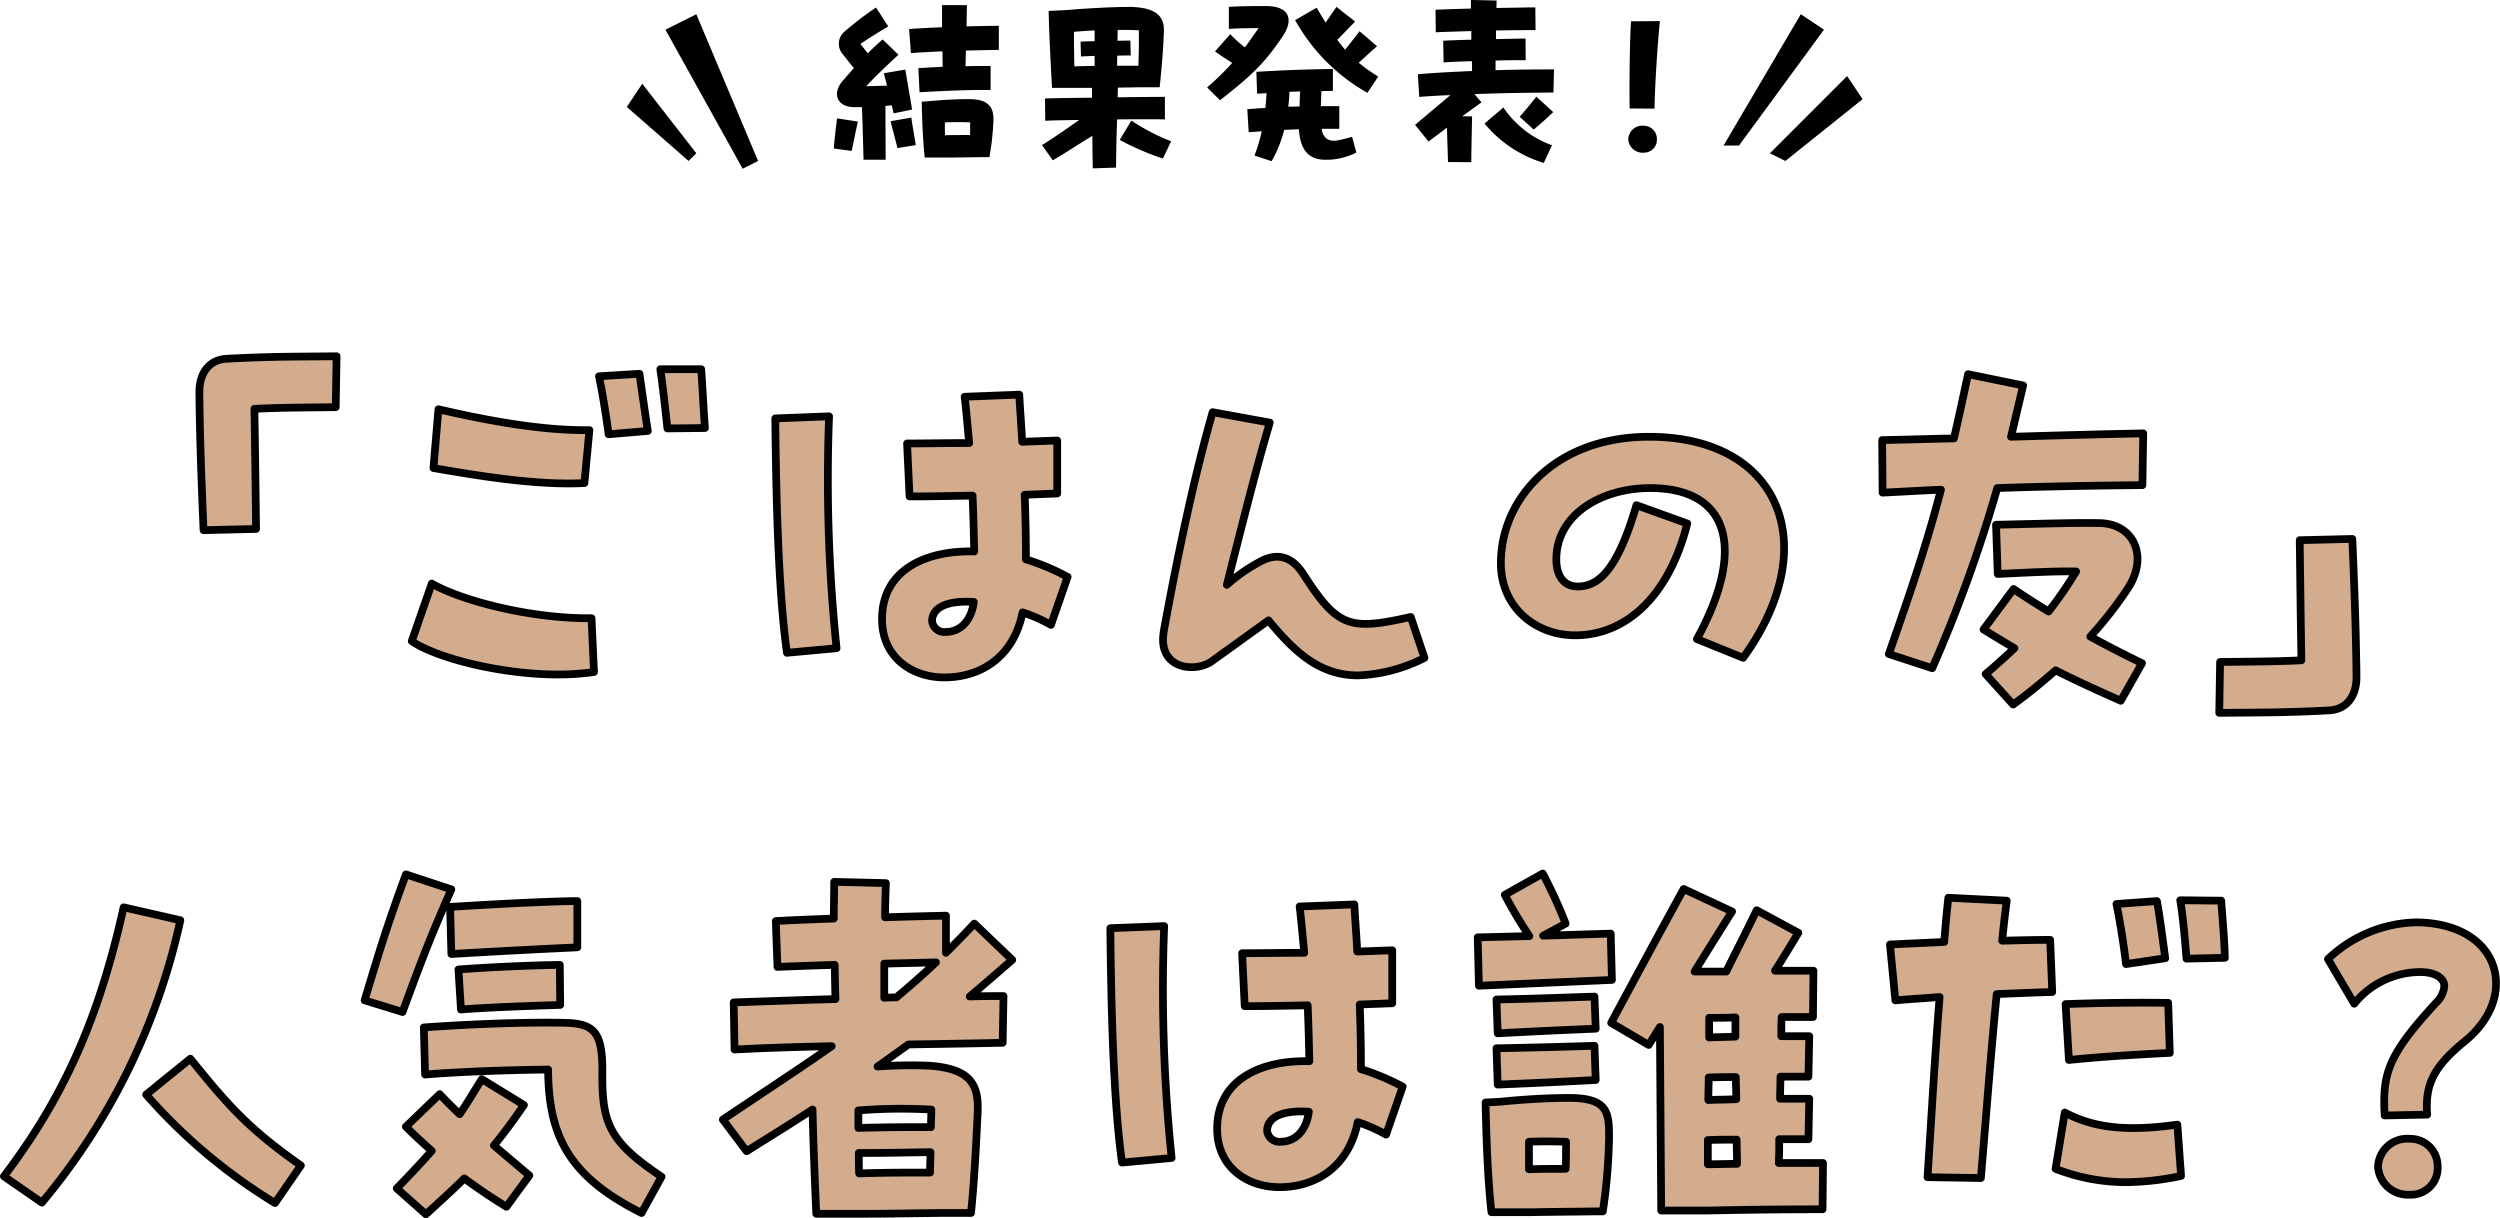 <svg id="h3_01.svg" xmlns="http://www.w3.org/2000/svg" width="323.686" height="157.719" viewBox="0 0 323.686 157.719">
  <defs>
    <style>
      .cls-1 {
        fill: #d2ac8d;
        stroke: #000;
        stroke-linejoin: round;
        stroke-width: 1px;
      }

      .cls-1, .cls-2 {
        fill-rule: evenodd;
      }
    </style>
  </defs>
  <path id="_ごはんの友_人気者は誰だ_" data-name="「ごはんの友」 人気者は誰だ？" class="cls-1" d="M877.424,622.285c-4.7.054-8.262,0-14.256,0.324-2.052.108-3.509,1.62-3.509,4.32,0.054,5.94.269,11.5,0.539,17.873l6.8-.162c-0.054-4.319-.108-9.341-0.216-15.551,3.294-.162,6.1-0.162,10.53-0.216Zm42.833,9.342,4.86-.054c-0.162-2.052-.324-5.454-0.486-7.614h-5.292C919.663,626.173,920.041,629.575,920.257,631.627Zm-7.614.756,5.076-.432c-0.378-2.43-.864-5.886-1.08-7.4l-5.238.324C911.941,627.469,912.427,630.709,912.643,632.383Zm-3.132,6.318,0.648-6.858c-6.264.108-13.769-1.35-19.547-2.7l-0.648,7.614C895.58,637.729,903.3,639.025,909.511,638.7Zm1.242,24.461-0.324-6.966c-7.614.108-16.739-2.214-20.681-4.482l-2.592,7.452c3.24,2.214,11.61,4.32,18.9,4.32A32.1,32.1,0,0,0,910.753,663.162Zm61.322-12.312a29.974,29.974,0,0,0-5.4-2.268c0-2.7-.054-5.562-0.162-8.369l4.212-.162v-6.858l-4.536.162c-0.108-2.106-.27-4.158-0.378-6.1l-7.073.27c0.216,1.782.378,3.834,0.594,5.994-2.862,0-5.616.054-8.046,0.054l0.324,6.858c2.43,0,5.238-.054,8.154-0.108,0.108,2.429.162,4.859,0.216,7.235-6.426-.162-11.934,2.484-11.934,8.748,0,5.076,4,7.56,8.046,7.56,4.644,0,8.964-2.538,10.151-8.424a20.461,20.461,0,0,1,3.672,1.62Zm-30.887-20.789-6.965.27c0.108,9.99.377,22.247,1.511,30.347l6.426-.594A212.3,212.3,0,0,1,941.188,630.061Zm15.12,27.917a1.6,1.6,0,0,1-1.782-1.4c0-1.944,2.322-2.7,5.4-2.484C959.6,656.574,958.144,657.978,956.308,657.978Zm60.192-1.944c-7.88,1.782-9.45,1.4-13.88-5.508-1.56-2.43-3.506-2.862-5.774-1.566a21.583,21.583,0,0,0-4.158,2.916c1.782-6.966,3.672-14.633,5.562-21l-7.4-1.35c-2.268,7.884-4.482,18.2-6.318,28.3a9.893,9.893,0,0,0-.108,1.134c0,3.942,4.374,4.212,6.318,2.808l7.344-5.292c3.452,4.212,6.692,7.128,11.612,7.128a20.714,20.714,0,0,0,8.58-2.268Zm43.04,5.292c3.57-4.914,5.3-9.882,5.3-14.2,0-8.261-6.21-14.417-17.5-14.417-12.09,0-19.17,7.992-19.17,16.361,0,5.724,4.48,9.342,9.61,9.342,6.21,0,11.99-4.536,14.53-14.472l-6.59-2.375c-2.48,8.531-4.97,10.529-7.61,10.529-1.68,0-2.76-1.242-2.76-3.51,0-5.832,5.84-9.233,12.15-9.233,10.15,0,12.53,7.721,6.05,19.547Zm34.68-28.619,1.57-6.642-7.13-1.458c-0.65,3.024-1.24,5.778-1.83,8.316-3.14.054-6.27,0.162-9.29,0.216l0.05,6.8c2.38-.108,4.97-0.27,7.56-0.378-2,7.613-4.05,13.553-6.75,21.275l5.62,1.836a183.486,183.486,0,0,0,8.42-23.327c6.37-.216,12.85-0.324,18.79-0.378l0.11-6.7C1105.51,632.383,1099.79,632.545,1094.22,632.707Zm15.18,19.547c2.59-4,.81-8.316-3.78-8.37-3.24-.054-6.21.054-13.34,0.216l0.22,6.372c4.48-.216,7.5-0.378,10.15-0.324a52.1,52.1,0,0,1-3.57,5.184c-1.4-.864-2.86-1.782-4.53-2.916l-3.89,5.238c1.46,0.918,2.75,1.674,4,2.43-1.08,1.026-2.27,2.106-3.73,3.348l3.56,3.942c2.11-1.512,3.89-3.024,5.51-4.428,2.76,1.4,5.4,2.592,8.43,3.942l2.75-4.86c-2.43-1.188-4.54-2.268-6.7-3.456A50.51,50.51,0,0,0,1109.4,652.254Zm29.01-6.318-6.81.162c0.06,4.32.11,9.342,0.22,15.552-3.29.162-6.1,0.162-10.53,0.216l-0.11,6.588c4.7-.054,8.26,0,14.26-0.324,2.05-.108,3.51-1.62,3.51-4.32C1138.89,657.87,1138.68,652.308,1138.41,645.936ZM839.266,731.862a85.144,85.144,0,0,0,17.928-36.557l-7.344-1.674c-3.024,13.554-7.29,24.029-15.5,34.829Zm30.185,0.054,3.348-4.86c-6.75-4.752-9.342-7.668-14.309-13.824l-5.724,4.644A71.665,71.665,0,0,0,869.451,731.916Zm22.832-40.607-5.886-1.944c-2.484,6.8-3.348,9.666-5.345,16.308l4.913,1.512C888.341,700.705,889.529,697.573,892.283,691.309Zm16.308,1.512c-4.86.054-11.988,0.486-16.47,0.756l0.162,6.1c4.374-.27,11.556-0.648,16.308-0.864v-5.994Zm-15.066,14.04c3.24-.27,9.342-0.486,12.852-0.594l-0.054-5.184c-3.618.054-8.748,0.27-13.122,0.594Zm18.306,8.153c0.054-5.238-1.08-6.318-4.752-6.426-4.536-.108-11.61.108-18.36,0.594l0.162,6.1c4.482-.378,11.124-0.594,15.93-0.648,0.054,8.586,2.646,13.824,12.095,18.576l2.592-4.7C912.748,723.978,911.777,721.656,911.831,715.014Zm-10.152,4.212-5.454-3.348c-1.08,1.728-1.944,3.186-2.862,4.536q-1.215-1.134-2.592-2.592l-4.374,4.212c1.188,1.188,2.322,2.214,3.348,3.132-1.242,1.4-2.7,2.97-4.536,4.86l3.78,3.348c1.89-1.728,3.51-3.186,4.968-4.644,1.62,1.188,3.348,2.376,5.454,3.672l2.97-4.05-4.59-3.888C899.033,722.952,900.275,721.278,901.679,719.226Zm63.228-18.791-4.914-4.7c-1.242,1.35-2.484,2.592-3.672,3.78v-4.806c-2.052.054-4.914,0.108-7.884,0.216,0-1.458.054-2.916,0.108-4.428l-6.695-.162c0,1.674-.054,3.24-0.054,4.752-2.97.108-5.724,0.216-7.506,0.324l0.216,5.94c0.972-.054,3.942-0.162,7.4-0.27,0.054,1.458.054,2.916,0.108,4.428-4.1.108-8.37,0.27-13.176,0.432l0.108,6.1c4.212-.216,7.56-0.324,12.582-0.432-4,2.808-8.478,5.724-14.094,9.5l3.078,4.1c3.186-2,5.994-3.726,8.532-5.4,0.108,4.374.27,8.64,0.486,13.5h5.724c3.671,0,5.993-.054,10.367-0.108h3.942c0.432-4.212.648-8.532,0.864-13.014,0.162-3.672-.972-5.67-6.264-6.048a58.37,58.37,0,0,0-6.7.108l4-2.862c3.4-.054,7.4-0.108,12.2-0.216l0.108-6.047c-1.512,0-2.97,0-4.374.054C961.127,703.729,962.909,702.163,964.907,700.435Zm-16.578.486,6.7-.162c-1.782,1.674-3.456,3.132-5.13,4.536-0.486,0-1.026,0-1.566.054v-4.428Zm6.1,18.9c0,0.81-.054,1.566-0.054,2.268-3.564,0-5.724,0-9.395.108v-2.268A68.355,68.355,0,0,1,954.431,719.82Zm-9.4,5.616c3.671,0,5.777-.054,9.287-0.108,0,0.918-.054,1.782-0.054,2.646-3.564,0-5.832,0-9.179.108C945.036,727.218,945.036,726.354,945.036,725.436Zm70.424-8.586a29.853,29.853,0,0,0-5.4-2.268c0-2.7-.05-5.562-0.16-8.369l4.21-.162v-6.858l-4.53.162c-0.11-2.106-.27-4.158-0.38-6.1l-7.08.27c0.22,1.782.38,3.834,0.6,5.994-2.864,0-5.618.054-8.048,0.054L995,706.429c2.43,0,5.234-.054,8.154-0.108,0.11,2.429.16,4.859,0.22,7.235-6.43-.162-11.938,2.484-11.938,8.748,0,5.076,4,7.56,8.046,7.56,4.642,0,8.962-2.538,10.152-8.424a20.194,20.194,0,0,1,3.67,1.62Zm-30.885-20.789-6.966.27c0.108,9.99.378,22.247,1.512,30.347l6.426-.594A212.3,212.3,0,0,1,984.575,696.061Zm15.119,27.917a1.6,1.6,0,0,1-1.782-1.4c0-1.944,2.318-2.7,5.4-2.484C1002.99,722.574,1001.53,723.978,999.694,723.978Zm42.7-26.945-8.75.27,2.92-1.566a60.817,60.817,0,0,0-2.97-6.48l-4.91,2.754a57.324,57.324,0,0,0,3.18,5.346l-6.69.162,0.16,6.264,17.22-.756Zm27.49,29.7h-5.73c0.06-.972.06-2.052,0.06-3.078h3.78l0.11-5.238h-3.78c0-.972.05-1.944,0.05-2.862h3.62l0.11-5.238h-3.62c0-.972,0-1.836.05-2.484h4.05l0.06-5.993h-4.97c1.02-1.62,2.05-3.294,3.02-4.914l-5.4-2.916c-1.51,3.132-2.75,5.508-3.94,7.938h-4.1c2.1-3.4,4.1-6.588,4.86-7.776l-6.27-2.916c-2.21,4-6.53,11.988-9.39,17.333l4.86,2.862,1.45-2.322,0.17,23.76h5.94c5.34-.108,9.45-0.162,14.95-0.162Zm-29.59-21.545c-5.19.162-7.46,0.27-12.69,0.378l0.16,4.373c5.24-.27,7.4-0.378,12.69-0.594Zm18.25,5.183c-1.08.054-2.22,0.054-3.4,0.108V707.94c1.18,0,2.32,0,3.4-.054v2.484Zm-30.78,6.21c5.24-.216,7.4-0.324,12.69-0.594l-0.16-4.428c-5.19.162-7.46,0.216-12.69,0.324Zm30.89,1.89c-1.14.054-2.33,0.054-3.62,0.108,0-.972.05-1.944,0.05-2.916,1.24-.054,2.43-0.054,3.51-0.054C1058.59,716.58,1058.65,717.552,1058.65,718.47Zm-21.71-.162c-2.59,0-5.56.162-8.8,0.486l-1.95.108c0.11,5.454.33,10.314,0.76,14.2h5.13c2.81-.054,4.86-0.054,8.48-0.108h0.81a72.252,72.252,0,0,0,.81-9.612C1042.18,720.144,1042.01,718.308,1036.94,718.308Zm18.03,5.454c1.35-.054,2.54-0.054,3.73-0.054,0,1.08.05,2.16,0.05,3.132-1.18,0-2.43.054-3.78,0.054v-3.132Zm-23.16.216c1.4-.054,2.86-0.054,4.8,0,0,1.242,0,2.43-.05,3.51-1.62,0-3.08,0-4.75.054v-3.564Zm67.48-26.135c-1.95,0-4.05.054-6.21,0.108,0.16-1.728.37-3.456,0.59-5.184l-7.56-.378c-0.22,1.89-.38,3.834-0.54,5.724l-7.02.324,0.7,7.236c1.79-.162,3.73-0.27,5.73-0.432-0.65,8.045-1.08,15.929-1.57,23.327l6.91,0.108c0.65-7.56,1.24-15.606,2.05-23.813,2.54-.108,5.03-0.216,7.19-0.27Zm22.14-5.076-5.3-.054c0.38,2.214.65,5.454,0.81,7.56l4.97-.108C1121.86,698.005,1121.59,694.873,1121.43,692.767Zm-7.24,7.452c-0.32-2.376-.76-5.778-1.08-7.4l-5.24.378c0.54,2.538,1.08,6.264,1.24,7.776Zm0.59,12.257L1114.57,706c-4.27-.054-9.02,0-13.29.162l0.44,7.235C1105.87,712.962,1110.57,712.692,1114.78,712.476Zm-13.6,7.722-1.19,7.29a25.168,25.168,0,0,0,9.12,1.728,35.562,35.562,0,0,0,7.13-.81l-0.48-6.642C1108.9,722.736,1104.74,722.088,1101.18,720.2Zm41.42,0.378,5.51-.108c-0.33-3.942.92-6.264,4.8-9.45,2.76-2.214,4.11-4.967,4.11-7.5,0-4.59-4-7.938-10.42-7.938a17.06,17.06,0,0,0-11.34,4.752l3.4,5.778a11.009,11.009,0,0,1,8.53-4.1c1.84,0,3.13.7,3.13,1.836a3.357,3.357,0,0,1-1.08,2.16C1143.03,712.746,1142.28,715.176,1142.6,720.576Zm3.24,10.26a3.46,3.46,0,0,0,3.62-3.618,3.542,3.542,0,0,0-3.57-3.618,3.787,3.787,0,0,0-4.15,3.618A3.878,3.878,0,0,0,1145.84,730.836Z" transform="translate(-833.844 -576.156)"/>
  <path id="結果発表_" data-name="結果発表！" class="cls-2" d="M958.987,579.576c0.026-.963.026-1.9,0.052-2.757h-3.224v2.86c-1.69.078-3.277,0.156-4.265,0.235l0.235,3.12c0.91-.078,2.418-0.156,4.082-0.234,0,0.676.026,1.326,0.026,2-0.936.052-1.95,0.1-3.146,0.182l0.156,3.12c3.562-.208,6.994-0.338,9.2-0.286V584.7c-1.222,0-2.262,0-3.25.026,0.026-.65.026-1.326,0.052-2.028,1.716-.026,3.328-0.078,4.264-0.078V579.5C962.185,579.5,960.651,579.523,958.987,579.576Zm-9.673,10.218,0.234,1.04,2.393-.494-0.884-5.174-2.783.468c0.13,0.494.286,1.04,0.416,1.612l-2.7.078c1.17-1.248,2.184-2.236,4.186-4.082l-2.054-1.976c-0.676.572-1.3,1.17-1.924,1.794-0.338-.416-0.6-0.78-0.962-1.222,1.2-.78,2.08-1.353,3.614-2.262l-1.586-2.445a42.136,42.136,0,0,0-4.082,3.121,2.05,2.05,0,0,0-.208,2.938c0.6,0.754.988,1.274,1.43,1.768l-1.43,1.638c-1.456,1.664-.754,3.432,1.482,3.432h0.988c0.1,2.548.156,4.966,0.208,6.812h2.86c0-1.638-.026-4.524-0.026-6.968Zm9.933-.806c-1.222,0-3.042.078-5.1,0.26l-0.962.078c0.052,2.86.182,5.382,0.39,7.228h2.756c1.69,0,2.834-.026,4.94-0.052h0.676a33.745,33.745,0,0,0,.52-4.732C962.523,590.08,961.9,588.988,959.247,588.988Zm-10.089,2.86c0.26,1.118.676,2.6,0.884,3.484l2.366-.39c-0.155-1.092-.415-2.444-0.571-3.562Zm-7.358,3.536,2.314,0.312c0.208-.936.546-2.7,0.806-3.8l-2.7-.416C942.086,592.576,941.9,594.032,941.8,595.384ZM956.179,592c0.988-.026,2-0.052,3.276,0,0,0.6,0,1.144-.026,1.638-1.118,0-2.054,0-3.224.026C956.179,593.174,956.179,592.6,956.179,592Zm28.491-.39V588.7c-1.43,0-3.692.026-6.111,0.052,0-.468,0-0.884.027-1.248,0.935-.026,1.9-0.026,2.886-0.052h2.522c0.338-3.38.468-5.2,0.546-7.15,0.078-1.873-.806-3.017-3.744-3.225a8.385,8.385,0,0,0-.884-0.026c-2,0-5.8.208-7.723,0.39l-2.574.13c0.052,2.262.182,5.409,0.442,9.959h5.174v1.274c-2.314.026-4.524,0.052-6.084,0.1l0.026,2.886c1.2-.052,2.73-0.078,4.394-0.1-1.768,1.248-3.614,2.522-4.81,3.25l1.4,1.976c1.612-.936,3.224-2.028,5.122-3.172,0,1.534.026,3.016,0.052,4.212l3.016-.1c0-1.43.052-3.926,0.13-6.24C980.978,591.588,983.266,591.588,984.67,591.614Zm-3.38-11.545c0.026,1.613,0,2.991-.052,4.6h-2.757c0-.416,0-0.858.026-1.3,0.52-.026,1.092-0.026,1.742-0.026l-0.052-1.924c-0.623,0-1.143,0-1.664.025,0-.519.026-1.014,0.026-1.4C979.547,580.017,980.432,580.043,981.29,580.069Zm-8.347,4.681c-0.026-1.69-.052-3.2-0.052-4.472,0.936-.078,1.82-0.131,2.678-0.183v1.4c-0.572,0-1.144.026-1.82,0.052l0.052,1.924,1.768-.078v1.3C974.685,584.7,973.827,584.724,972.943,584.75Zm7.385,7.02-1.509,2.5a33.94,33.94,0,0,0,5.591,2.418l1.066-2.236A26.731,26.731,0,0,1,980.328,591.77Zm19.666-11.025c1.3-1.976.886-3.8-2.236-3.8-1.457,0-3.121,0-4.811.1v2.861c0.962-.079,2.5-0.105,3.849-0.105-0.676.962-1.248,1.8-1.769,2.5a16.642,16.642,0,0,1-1.9-1.716l-1.976,2.236c0.936,0.65,1.638,1.118,2.236,1.482a34.924,34.924,0,0,1-3.25,3.172l1.664,1.664C995.678,586.1,997.524,584.464,999.994,580.745Zm9.776,3.537c0.83-.754,1.64-1.508,2.37-2.132l-2.27-1.95c-0.57.754-1.22,1.586-1.87,2.392-0.34-.39-0.67-0.806-1.01-1.274,0.8-.806,1.61-1.664,2.31-2.367l-2.42-1.9-1.4,2.028c-0.36-.572-0.75-1.222-1.17-1.924l-2.78,1.612a24.458,24.458,0,0,0,9.36,9.413l1.4-2.106A21.644,21.644,0,0,1,1009.77,584.282Zm-4.19,9.8a1.632,1.632,0,0,1-.59-1.248h2.26V589.9h-2.39l0.07-1.95c0.5,0,.99-0.026,1.49-0.026v-2.834c-3.75.052-5.91,0.13-9.91,0.364l0.1,2.834,1.223-.078c-0.052.65-.078,1.274-0.156,1.924-0.78.026-1.56,0.1-2.34,0.156l0.181,2.99c0.572-.052,1.145-0.078,1.69-0.13a22.108,22.108,0,0,1-.935,3.146l2.21,0.728a16.017,16.017,0,0,0,1.634-4.056l1.9-.078c0.18,2.7,1.25,3.978,3.54,3.952a8.559,8.559,0,0,0,3.9-.936l-0.55-2.028C1007.01,594.37,1006.31,594.6,1005.58,594.084Zm-4.78-6.032c0.47-.026.91-0.026,1.38-0.052-0.05.7-.05,1.378-0.08,1.95-0.49,0-.96.026-1.46,0.026C1000.72,589.352,1000.77,588.728,1000.8,588.052Zm26.68-2.808V584c1.56-.052,2.92-0.052,3.9-0.052l-0.02-2.809-3.82.079V580.1c1.89-.026,3.74-0.052,5.12-0.052l-0.03-2.938c-0.99,0-2.94.052-5.04,0.078,0.02-.338.02-0.65,0.02-0.962l-3.32-.078v1.118c-1.93.052-3.67,0.1-4.58,0.156l0.03,2.913c1.17-.052,2.8-0.1,4.6-0.157v1.119c-1.3.026-2.55,0.078-3.64,0.13l0.05,2.808c1.25-.078,2.5-0.13,3.67-0.156,0,0.416.02,0.832,0.02,1.274-2.52.1-4.94,0.234-7.02,0.416l0.18,2.938c1.2-.1,2.55-0.182,4.03-0.234l-4.57,3.848,1.74,2.158,2.39-1.794c0.03,1.534.11,3.51,0.13,4.446l3.02,0.026c0-1.768.08-4.342,0.1-5.928l-1.27-.026,2.49-1.794-0.91-1.066c3.25-.13,6.82-0.182,10.22-0.208l0.08-2.99C1032.66,585.14,1030.06,585.166,1027.48,585.244Zm3.12,6.032,1.82,1.664c1.2-1.014,1.64-1.43,2.53-2.262l-2.19-2C1032.27,589.3,1031.57,590.184,1030.6,591.276Zm-2.1-1.2-2.45,2.08a15.932,15.932,0,0,0,7.67,5.1l1.07-2.288A12.819,12.819,0,0,1,1028.5,590.08Zm19.56,0.156c0.05-3.016.39-8.4,0.7-11.337l-3.74.027c-0.18,2.782-.23,8.45-0.18,11.284Zm-1.43,5.694a1.664,1.664,0,0,0,1.74-1.742,1.7,1.7,0,0,0-1.71-1.742,1.822,1.822,0,0,0-2,1.742A1.865,1.865,0,0,0,1046.63,595.93Z" transform="translate(-833.844 -576.156)"/>
  <path id="シェイプ_5" data-name="シェイプ 5" class="cls-2" d="M932,597l-8-19-4,2,10,18Z" transform="translate(-833.844 -576.156)"/>
  <path id="シェイプ_6" data-name="シェイプ 6" class="cls-2" d="M924,596l-7-9-2,3,8,7Z" transform="translate(-833.844 -576.156)"/>
  <path id="シェイプ_7" data-name="シェイプ 7" class="cls-2" d="M1057,595l10-17,3,2-11,15h-2Z" transform="translate(-833.844 -576.156)"/>
  <path id="シェイプ_8" data-name="シェイプ 8" class="cls-2" d="M1063,596l2,1,10-8-2-3Z" transform="translate(-833.844 -576.156)"/>
</svg>
